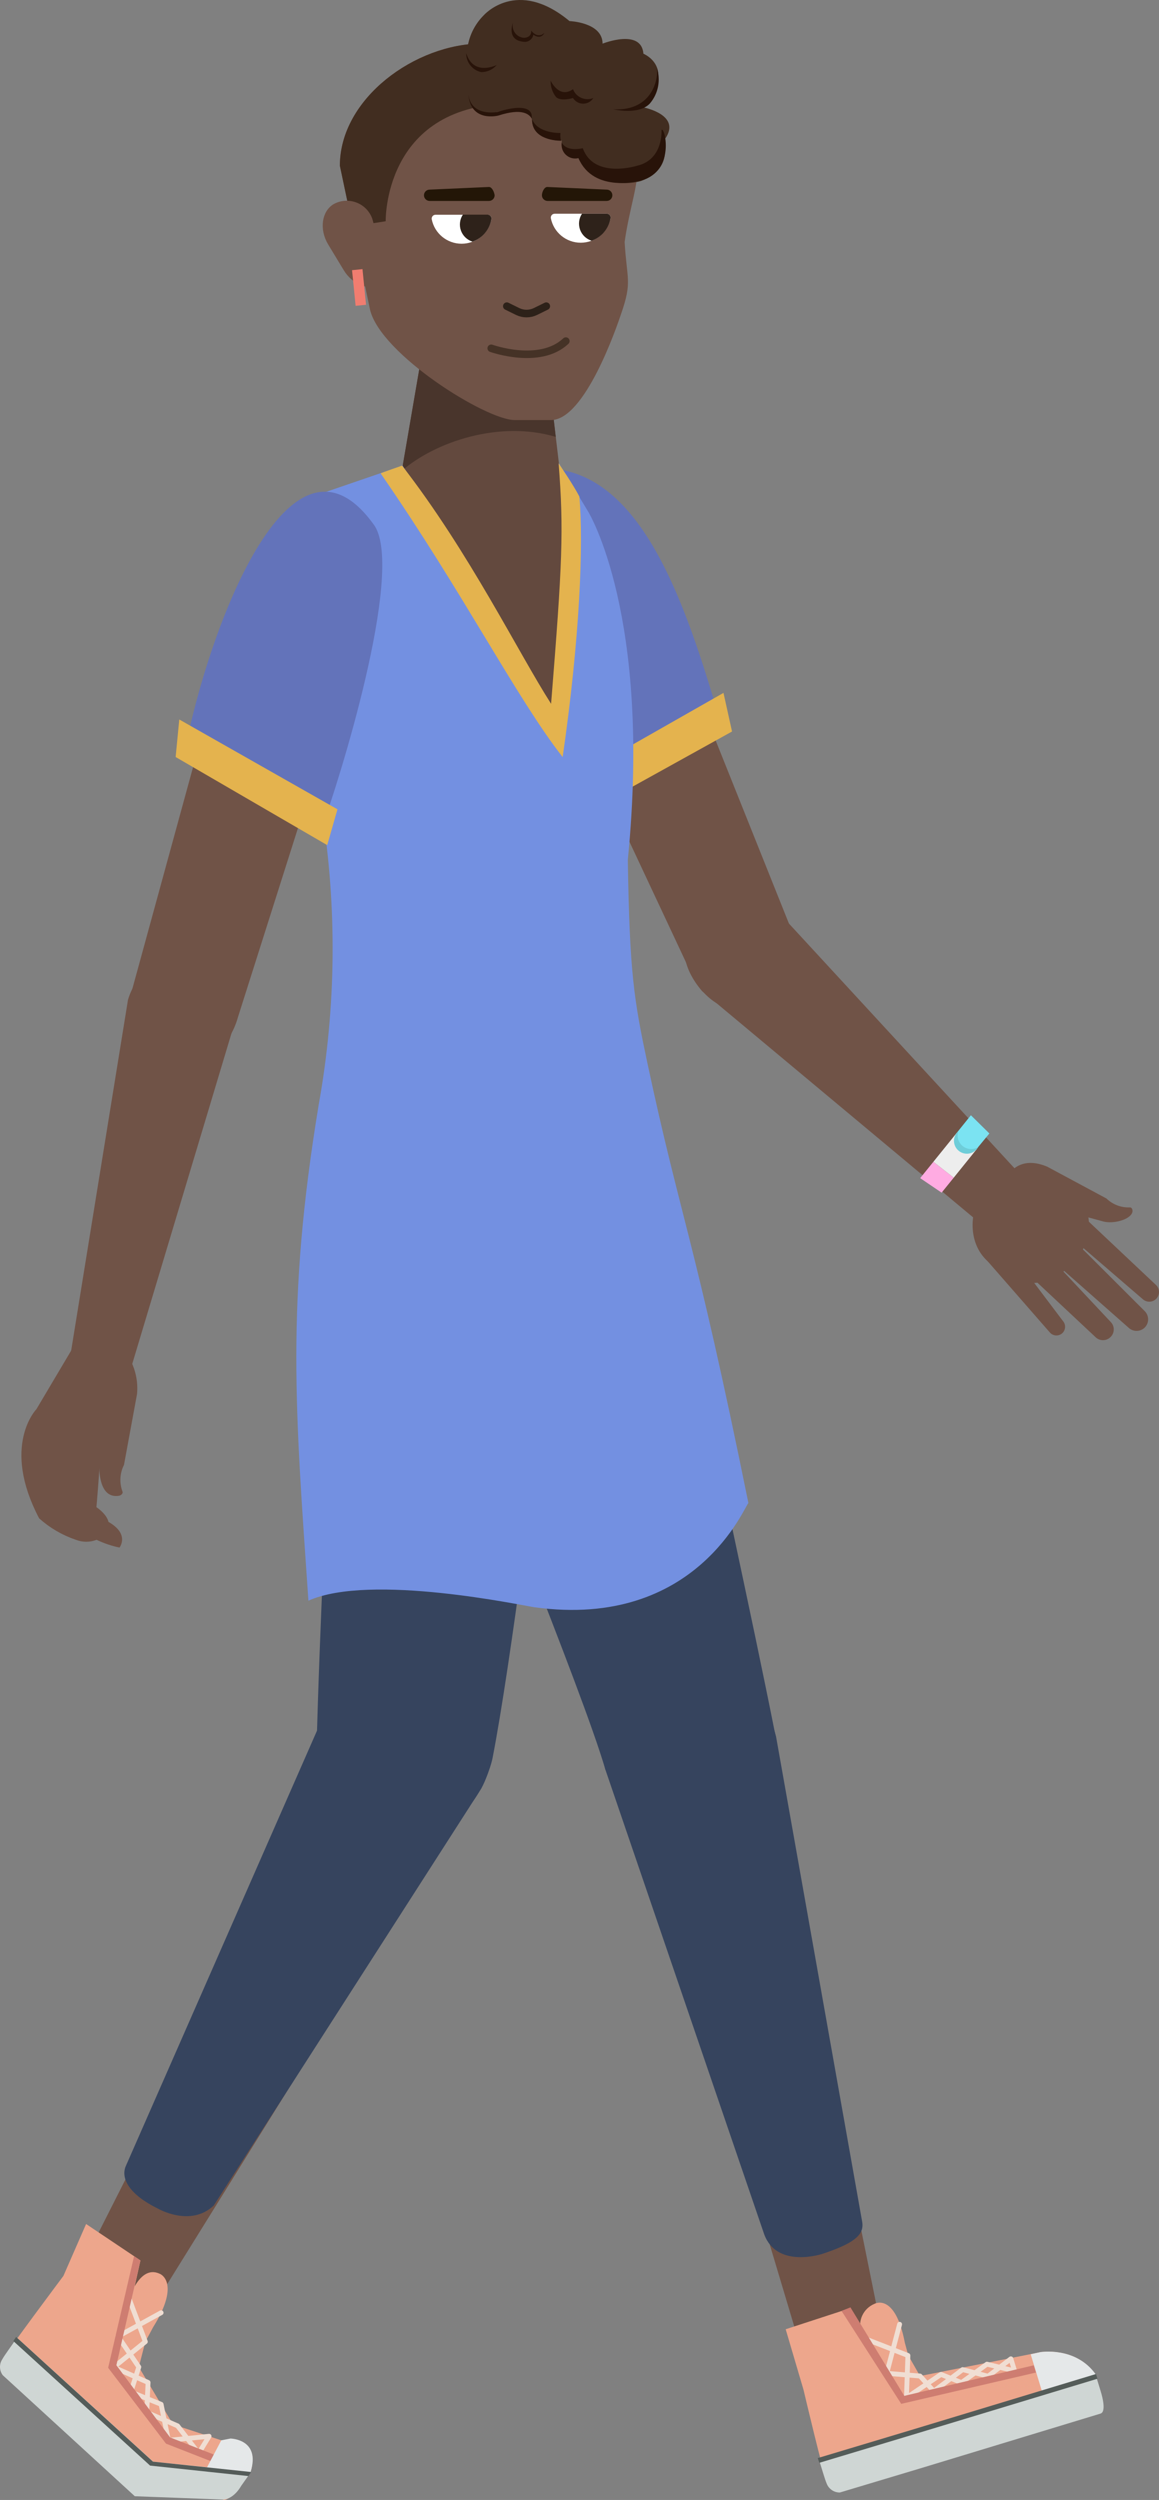 <svg version="1.1" xmlns="http://www.w3.org/2000/svg" xmlns:xlink="http://www.w3.org/1999/xlink" width="119.401" height="257.472" viewBox="0,0,119.401,257.472"><rect x="0" y="0" width="119.401" height="257.472" fill="#808080" stroke="none"/><g transform="translate(-184.466,-46.264)"><g data-paper-data="{&quot;isPaintingLayer&quot;:true}" fill-rule="evenodd" stroke-miterlimit="10" stroke-dasharray="" stroke-dashoffset="0" style="mix-blend-mode: normal"><path d="M228.248,174.616c6.504,0.335 12.832,4.329 12.296,14.378c-0.424,4.601 -3.472,28.827 -5.336,38.341c-0.112,0.647 -1.976,8.036 -8.664,7.788c-8.312,-0.304 -8.824,-7.524 -9.48,-8.163c0.312,-13.387 1.248,-29.674 1.56,-43.061c2.2,-5.056 5.152,-9.497 9.624,-9.282z" data-paper-data="{&quot;origPos&quot;:null}" id="Path" fill="#36445e" stroke="none" stroke-width="1" stroke-linecap="butt" stroke-linejoin="miter"/><path d="M255.576,182.923c2.616,13.14 6.2,29.059 8.8,42.191c-0.528,0.751 0.208,8.004 -7.936,9.665c-7.52,1.55 -8.64,-5.639 -9.6,-6.238c-2.4,-8.283 -14.112,-36.463 -15.32,-40.921c-1.712,-5.232 4.376,-10.184 10.72,-11.622c4.368,-0.99 10.288,-1.15 13.336,6.925z" data-paper-data="{&quot;origPos&quot;:null}" id="Path" fill="#36445e" stroke="none" stroke-width="1" stroke-linecap="butt" stroke-linejoin="miter"/><g stroke="none" stroke-width="1" stroke-linecap="butt" stroke-linejoin="miter"><path d="M251.64,106.154l14.616,36.511c1.52,4.936 -3.584,7.333 -3.584,7.333c-3.016,1.142 -5.864,-0.751 -7.112,-3.722l-15.696,-33.468c-4.224,-10.464 1.824,-12.189 1.824,-12.189c2.552,-1.27 7.816,0.959 9.952,5.535z" id="Path" fill="#705347"/><g id="Group-18"><path d="M237.904,94.755c11.52,-2.396 16.632,11.614 20.68,25.56l-14.872,7.988c-19.672,-31.184 -5.808,-33.604 -5.808,-33.548z" id="Path" fill="#6373ba"/><path d="M259.88,121.602l-16.832,9.33l-0.848,-3.746l16.8,-9.561z" id="Path" fill="#e4b34e"/></g></g><g id="Group-9" stroke="none" stroke-width="1" stroke-linecap="butt" stroke-linejoin="miter"><path d="M247.032,125.356c-1.104,-0.016 -25.192,-20.225 -26.056,-23.787c-0.8,-3.307 -2.312,-4.233 4.888,-6.821l2.056,-11.981h12.8l1.376,11.646c1.704,1.677 4.368,8.651 4.368,7.924c0,3.97 1.896,23.06 0.568,23.02z" id="Path" fill="#63493e"/><path d="M225.864,94.748l2.056,-11.981h12.8l1,8.491c-5.84,-1.733 -12.416,0.519 -15.856,3.491z" id="Path" fill="#49352c"/></g><path d="M256.76,188.243c0.504,4.505 -17.96,-1.717 -21.728,-1.765c-3.936,-0.04 -13.112,6.909 -17.008,5.064c0,-7.029 -1.8,-24.442 2.448,-31.847h29.424c2.544,5.567 5.832,19.21 6.864,28.548z" id="Path" fill="#36445e" stroke="none" stroke-width="1" stroke-linecap="butt" stroke-linejoin="miter"/><g id="Group-8" stroke="none" stroke-width="1" stroke-linecap="butt" stroke-linejoin="miter"><path d="M239.536,211.798c-1.16,-0.16 -16.896,-3.546 -23.296,-0.679c-1.344,-19.578 -2.328,-30.545 1.056,-51.057c1.809,-10.058 1.912,-20.349 0.304,-30.441l-0.328,-32.43l8.664,-2.971c9.152,13.851 16.256,27.629 16.256,27.629c1.125,-9.259 1.074,-18.623 -0.152,-27.869c0,-0.04 3.024,4.984 3.024,4.984c0,0 6.576,10.679 4.08,35.864c0.184,11.694 0.632,14.402 2.024,20.952c3.464,16.223 4.8,17.709 10.4,45.29c-0.328,0.136 -5.256,13.02 -22.032,10.727z" id="Path" fill="#7390e1"/><path d="M242.016,93.989c0,0 1.496,2.165 2.136,3.411c0.44,4.856 0.056,14.553 -1.72,26.838c-4.744,-6.055 -10.256,-16.95 -18.752,-29.219c0.192,-0.104 2.208,-0.799 2.208,-0.799c6.904,8.898 11.976,19.258 15.352,24.53c1.16,-14.45 1.32,-17.884 0.776,-24.762z" id="Path" fill="#e4b34e"/></g><path d="M241.24,89.524h-3.76c-2.944,0 -13.768,-6.758 -14.888,-11.342l-3.112,-14.849c0,-6.925 7.768,-12.588 14.704,-12.588h0.416c6.936,0 15.504,5.663 15.504,12.588c0.192,1.845 -0.8,4.369 -1.288,7.852c0.224,3.882 0.8,4.066 -0.352,7.373c-0.448,1.342 -3.736,10.967 -7.224,10.967z" id="Path" fill="#705347" stroke="none" stroke-width="1" stroke-linecap="butt" stroke-linejoin="miter"/><path d="M240.744,77.798l-1.12,0.551c-0.576,0.279 -1.248,0.279 -1.824,0l-1.12,-0.551" id="Path" fill="none" stroke="#2d2119" stroke-width="0.784" stroke-linecap="round" stroke-linejoin="round"/><path d="M242.76,81.392c-2.696,2.54 -7.688,0.743 -7.688,0.743" id="Path" fill="none" stroke="#453226" stroke-width="0.776" stroke-linecap="round" stroke-linejoin="round"/><path d="M249.304,63.332c0,0 -0.594,-7.16 -12.512,-6.382c-12.848,0.32 -12.592,12.101 -12.592,12.101l-3.4,0.527l-1.32,-6.246c0,-6.925 7.768,-12.588 14.704,-12.588h0.416c6.936,0 14.704,5.663 14.704,12.588z" data-paper-data="{&quot;origPos&quot;:null}" id="Path" fill="#412d20" stroke="none" stroke-width="1" stroke-linecap="butt" stroke-linejoin="miter"/><g id="Group-3" stroke="none" stroke-width="1" stroke-linecap="butt" stroke-linejoin="miter"><path d="M234.296,47.844c0,0 3.408,-3.922 8.84,0.591c0,0 3.4,0.12 3.408,2.324c0,0 4,-1.598 4.208,1.038c0,0 3.472,1.382 0,5.527c0,0 4.2,0.799 2.072,3.451c0,0 1.056,2.892 -2.32,4.13c0,0 -4.224,1.35 -5.872,-2.564c0,0 -2.52,0.671 -2.288,-1.598c0,0 -2.992,0.104 -3.064,-2.093c0,0 0,-1.749 -3.576,-0.863c0,0 -3.144,1.046 -3.096,-2.3c0,0 -0.152,-1.813 1.464,-1.813c0,0 -1.792,-0.591 -1.48,-2.197c0.125,-1.373 0.728,-2.659 1.704,-3.634z" id="Path" fill="#412d20"/><path d="M252.12,53.22c0.442,1.276 0.17,2.691 -0.712,3.714c-1.176,1.222 -3.768,0.583 -3.768,0.583c4.2,0.24 4.704,-3.427 4.48,-4.297z" id="Path" fill="#281309"/><path d="M232.496,51.734c0.744,2.436 3.144,1.222 3.144,1.222c-0.396,0.472 -0.983,0.742 -1.6,0.735c-0.918,-0.199 -1.565,-1.02 -1.544,-1.957z" id="Path" fill="#281309"/><path d="M242.264,60.76c-0.456,0 -2.92,-0.104 -2.984,-2.093v-0.128c0.592,1.502 2.928,1.422 2.928,1.422c-0.037,0.267 -0.018,0.539 0.056,0.799z" id="Path" fill="#281309"/><path d="M239.28,58.532c-0.272,-0.511 -1,-1.166 -3.472,-0.367c0,0 -2.88,0.759 -3.088,-2.205c0.256,2.372 2.984,1.837 2.984,1.837c3.736,-1.166 3.536,0.431 3.536,0.431c0.008,0.12 0.024,0.216 0.04,0.304z" id="Path" fill="#281309"/><path d="M250.512,64.858c0,0 -4.856,1.39 -6.456,-2.308c-0.459,0.112 -0.944,-0.014 -1.289,-0.337c-0.345,-0.322 -0.504,-0.796 -0.423,-1.261c0.512,1.006 2.16,0.575 2.16,0.575c1.16,3.219 5.6,1.805 5.6,1.805c2.728,-0.631 2.512,-3.682 2.512,-3.682c0.328,-0.423 1.488,4.225 -2.104,5.208z" id="Path" fill="#281309"/><path d="M245.592,56.359c-0.224,0.363 -0.621,0.583 -1.048,0.583c-0.427,0 -0.824,-0.221 -1.048,-0.583c0,0 -1.232,0.375 -1.736,-0.088c-0.386,-0.481 -0.588,-1.085 -0.568,-1.701c0,0 0.872,1.909 2.304,0.879c0.153,0.401 0.462,0.724 0.856,0.895c0.394,0.171 0.841,0.177 1.24,0.016z" id="Path" fill="#281309"/><path d="M237.506,49.629c0.217,0.31 0.564,0.506 0.942,0.532c0.864,-0.048 0.736,-0.751 0.736,-0.751c0.744,0.943 1.384,0.224 1.384,0.224c-0.416,0.799 -1.16,0.2 -1.16,0.2c-0.068,0.432 -0.443,0.748 -0.88,0.743c-2,-0.112 -1.2,-2.013 -1.2,-2.013c-0.105,0.364 -0.039,0.755 0.178,1.066z" id="Path" fill="#281309"/></g><g stroke="none" stroke-width="1" stroke-linecap="butt" stroke-linejoin="miter"><path d="M256.52,140.82c2.455,-2.172 6.137,-2.207 8.632,-0.08l25.392,27.541c0.904,0.982 0.664,2.756 -0.232,3.738c-1.222,1.35 -3.287,1.511 -4.704,0.367l-28.8,-24.035c-2.104,-2.436 -2.656,-5.344 -0.288,-7.532z" id="Path" fill="#705347"/><g id="Group-17" fill="#705347"><path d="M291.888,174.951l7.024,7.484c0.411,0.44 0.39,1.128 -0.048,1.542c-0.426,0.418 -1.11,0.418 -1.536,0l-7.408,-6.941c-0.416,-0.431 -0.152,-1.502 0.288,-1.917c0.44,-0.466 1.156,-0.537 1.68,-0.168z" id="Path"/><path d="M294.976,173.889l7.424,7.413c0.463,0.467 0.463,1.219 0,1.685c-0.468,0.462 -1.22,0.462 -1.688,0l-7.872,-6.941c-0.472,-0.447 -0.064,-1.574 0.4,-2.045c0.457,-0.492 1.22,-0.541 1.736,-0.112z" id="Path"/><path d="M287.808,174.152l6.168,8.171c0.32,0.374 0.281,0.936 -0.088,1.262c-0.373,0.324 -0.939,0.285 -1.264,-0.088l-6.76,-7.74c-0.327,-0.371 -0.291,-0.935 0.08,-1.262c0.376,-0.327 1.544,-0.711 1.864,-0.343z" id="Path"/><path d="M296.56,172.012l6.984,6.582c0.405,0.371 0.433,0.999 0.064,1.406c-0.37,0.406 -0.999,0.439 -1.408,0.072l-7.296,-6.278c-0.408,-0.367 -0.12,-1.31 0.248,-1.717c0.374,-0.4 0.999,-0.428 1.408,-0.064z" id="Path"/><path d="M301.128,171.085c-0.192,0.799 -1.968,1.254 -2.992,0.982l-9.28,-2.524c-0.688,-0.769 -0.757,-1.909 -0.168,-2.756c0.416,-0.288 1.408,-1.302 3.664,-0.367l6.096,3.275c0.64,0.622 1.508,0.954 2.4,0.919c0.216,-0.024 0.328,0.24 0.28,0.471z" id="Path"/><path d="M286.36,168.186c2.032,-2.061 5.728,-2.396 7.792,-0.407l0.936,0.911c2.063,2.041 2.091,5.361 0.064,7.436l-0.704,0.711c-2.04,2.068 -5.372,2.097 -7.448,0.064l-0.96,-0.911c-2.04,-2.029 -1.712,-5.743 0.32,-7.804z" id="Path"/></g><g id="Group-16"><path d="M280.624,165.917l2.096,1.637l-1.248,1.542l-2.208,-1.494z" id="Path" fill="#ffabe2"/><path d="M285.088,164.615l-2.368,2.939l-2.096,-1.637l2.368,-2.931z" id="Path" fill="#ededed"/><path d="M285.088,164.583c-0.5,0.268 -1.112,0.219 -1.563,-0.125c-0.452,-0.344 -0.66,-0.92 -0.533,-1.473l1.496,-1.861l1.904,1.877z" id="Path" fill="#7be3f2"/><path d="M285.232,164.416c-0.04,0.056 -0.072,0.12 -0.12,0.176c-0.462,0.571 -1.3,0.661 -1.872,0.2c-0.572,-0.461 -0.662,-1.298 -0.2,-1.869l0.152,-0.152c-0.183,0.552 -0.005,1.16 0.448,1.526c0.455,0.363 1.087,0.411 1.592,0.12z" id="Path" fill="#6ecdd9"/></g></g><g stroke="none" stroke-width="1" stroke-linecap="butt" stroke-linejoin="miter"><path d="M216.736,101.106c3.791,1.547 5.92,5.59 5.048,9.585l-12.8,40.321c-0.856,3.099 -3.432,5.36 -6.568,4.609c0,0 -5.376,-1.717 -4.512,-6.797l11.136,-40.657c0.776,-4.329 4.872,-8.307 7.696,-7.061z" id="Path" fill="#705347"/><path d="M223.088,100.459c3.008,4.896 -3.76,26.463 -5.448,31l-14.104,-7.94c2.232,-11.774 10.768,-35.617 19.552,-23.06z" id="Path" fill="#6373ba"/><path d="M202.936,120.364l16.296,9.25l-1.056,3.69l-15.616,-9.074z" id="Path" fill="#e4b34e"/></g><g fill="#705347" stroke="none" stroke-width="1" stroke-linecap="butt" stroke-linejoin="miter"><g id="Group-2"><path d="M195.483,183.976c1.276,0.395 2.18,1.531 2.277,2.861c0.496,3.459 -2.536,7.82 -2.536,7.82c-0.768,1.23 -0.488,1.598 -0.488,1.598c0.032,1.15 -0.336,5.232 -0.336,5.232c1.16,0.815 1.24,1.518 1.24,1.518c2.232,1.27 1.136,2.644 1.136,2.644c-0.816,-0.172 -1.608,-0.44 -2.36,-0.799c-0.684,0.267 -1.444,0.267 -2.128,0c-1.402,-0.472 -2.692,-1.225 -3.792,-2.213c-3.936,-7.492 -0.28,-11.239 -0.28,-11.239l3.768,-6.35c0.835,-1.042 2.223,-1.467 3.499,-1.072z" id="Path"/><path d="M196.68,200.32c-1.6,0.224 -1.936,-1.598 -1.984,-2.732l-0.544,-11.558c0.565,-0.952 1.708,-1.394 2.768,-1.07c1.227,1.312 1.832,3.085 1.664,4.872l-1.344,7.301c-0.435,0.857 -0.49,1.856 -0.152,2.756c0.08,0.2 -0.184,0.415 -0.408,0.431z" id="Path"/></g><path d="M208.818,151.006l-10.776,35.888c-0.557,1.729 -2.366,2.727 -4.128,2.276c-1.288,-0.327 -2.464,-1.677 -2.248,-2.995l5.984,-36.935c0.915,-3.146 4.008,-5.141 7.256,-4.681c3.176,0.527 4.328,3.259 3.912,6.446z" id="Path"/></g><g><g id="Group-13" stroke="none" stroke-width="1" stroke-linecap="butt" stroke-linejoin="miter"><path d="M261.239,225.196c1.254,0.798 2.122,2.077 2.401,3.535l12.712,62.823c0.12,1.925 -1.135,3.668 -3,4.17h-0.056c-1.142,0.308 -2.362,0.103 -3.34,-0.562c-0.978,-0.665 -1.616,-1.723 -1.748,-2.896l-18.04,-60.251c-0.816,-2.939 3.88,-6.702 6.848,-7.5c1.442,-0.363 2.97,-0.116 4.223,0.682z" id="Path" fill="#705347"/><path d="M269.24,278.375c0,0 -4.696,1.598 -6.04,-1.981l-16.36,-47.854c-1.016,-3.994 0.616,-10.288 4.856,-11.366c7.736,-3.075 11.712,3.994 12.72,7.94l8.88,50.018c0.2,1.318 -0.856,2.173 -4.056,3.243z" id="Path" fill="#36445e"/></g><g id="Group-10"><path d="M297.28,290.796l0.52,1.709c0,0 0.608,2.133 0,2.316l-26.744,8.075c-0.598,0.012 -1.139,-0.352 -1.352,-0.911c-0.432,-0.974 -2.456,-9.585 -2.456,-9.585l-1.84,-6.246l5.752,-1.877l2.024,2.189c-0.372,-1.186 0.226,-2.458 1.376,-2.931c0,0 2.12,-1.198 3.12,3.994l0.36,1.326l1.208,2.117l12.392,-2.452c0,0 3.648,-0.615 5.64,2.276z" id="Path" fill="#eda68c" stroke="none" stroke-width="1" stroke-linecap="butt" stroke-linejoin="miter"/><path d="M297.856,294.837l-18.4,5.591l-8.464,2.54c-0.602,0.009 -1.145,-0.358 -1.36,-0.919c-0.216,-0.495 -0.512,-1.613 -0.848,-2.596l9.656,-2.652l18.88,-6.023l0.528,1.725c0,0 0.696,2.101 0.008,2.332z" id="Path" fill="#cfd6d4" stroke="none" stroke-width="1" stroke-linecap="butt" stroke-linejoin="miter"/><path d="M297.352,290.804l-5.56,1.685l-1.144,-3.754l0.992,-0.224c0,0 3.64,-0.615 5.712,2.292z" id="Path" fill="#e5e8e9" stroke="none" stroke-width="1" stroke-linecap="butt" stroke-linejoin="miter"/><path d="M297.528,291.251l-19.096,5.783l-9.56,2.876l-0.16,-0.487l9.576,-2.876l19.088,-5.783z" id="Path" fill="#545c59" stroke="none" stroke-width="1" stroke-linecap="butt" stroke-linejoin="miter"/><path d="M277.144,285.644l-1.328,5.048l3.432,0.28l1.416,1.566l2.976,-2.229l2.616,0.687l2.352,-1.797l0.384,1.246l-2.848,-0.695l-2.624,1.901l-2.112,-0.847l-3.56,2.404l0.152,-4.353l-4.376,-1.709" id="Path" fill="none" stroke="#f0ded3" stroke-width="0.5" stroke-linecap="round" stroke-linejoin="round"/><path d="M272.08,283.902l5.544,9.114l13.336,-3.147l0.232,0.743l-13.88,3.227l-6.152,-9.577z" id="Path" fill="#ce7d71" stroke="none" stroke-width="1" stroke-linecap="butt" stroke-linejoin="miter"/></g></g><g><g id="Group-14" stroke="none" stroke-width="1" stroke-linecap="butt" stroke-linejoin="miter"><path d="M198.08,287.321c-0.441,1.097 -1.341,1.946 -2.462,2.325c-1.121,0.379 -2.352,0.251 -3.37,-0.352h-0.048c-1.652,-0.978 -2.392,-2.977 -1.776,-4.793l30.112,-59.548c1.416,-2.788 6.272,-3.043 8.888,-1.518c2.616,1.526 4.8,5.663 3.2,8.283z" id="Path" fill="#705347"/><path d="M197.44,269.317l20.424,-46.496c1.96,-3.61 7.552,-9.441 14.296,-4.553c3.84,2.093 3.848,8.611 1.88,12.213l-27.552,42.925c-2.384,2.276 -5.744,0.327 -5.744,0.327c-2.952,-1.438 -3.888,-3.123 -3.304,-4.417z" id="Path" fill="#36445e"/></g><g id="Group-12"><path d="M210.288,300.828l-1.04,1.462c0,0 -1.336,1.757 -1.848,1.398l-8,-2.844l-14.584,-9.913c-0.376,-0.47 -0.418,-1.124 -0.104,-1.637c0.528,-0.943 6.288,-8.635 6.288,-8.635l2.336,-5.344l5.6,3.754l-0.592,2.66c0.56,-0.974 1.424,-1.845 2.6,-1.278c0,0 2.192,0.855 -0.704,5.495l-0.8,1.494l-0.672,2.604l3.528,5.911l4.968,1.637c0,0 4.064,-0.136 3.024,3.235z" id="Path" fill="#eda68c" stroke="none" stroke-width="1" stroke-linecap="butt" stroke-linejoin="miter"/><path d="M184.688,289.27c0.256,-0.471 0.96,-1.39 1.528,-2.253l14.04,12.78l10.088,1.03l-1.04,1.47c0,0 -0.704,1.334 -1.856,1.398l-9.096,-0.343l-13.6,-12.461c-0.356,-0.475 -0.382,-1.12 -0.064,-1.621z" id="Path" fill="#cfd6d4" stroke="none" stroke-width="1" stroke-linecap="butt" stroke-linejoin="miter"/><path d="M201.064,284.453l-4.44,2.436l2.144,3.155l-0.824,2.572l3.12,1.27l0.752,3.714l4.192,-0.423l-1.072,1.749l-2.176,-2.82l-3.176,-1.39l0.136,-3.083l-3.544,-1.566l3.264,-2.628l-1.816,-4.809" id="Path" fill="none" stroke="#f0ded3" stroke-width="0.5" stroke-linecap="round" stroke-linejoin="round"/><path d="M198.928,279.07l-2.472,10.791l5.536,7.436l4.8,1.877l-0.448,0.631l-4.776,-1.869l-5.96,-7.812l2.672,-11.494z" id="Path" fill="#ce7d71" stroke="none" stroke-width="1" stroke-linecap="butt" stroke-linejoin="miter"/><path d="M210.288,300.836l-4.712,-0.048l1.688,-3.195l0.944,-0.184c0,0 3.128,0.04 2.08,3.427z" id="Path" fill="#e5e8e9" stroke="none" stroke-width="1" stroke-linecap="butt" stroke-linejoin="miter"/><path d="M210.056,301.275l-10.128,-1.078l-14.088,-12.828l0.288,-0.423l14.096,12.844l10.128,1.07z" id="Path" fill="#545c59" stroke="none" stroke-width="1" stroke-linecap="butt" stroke-linejoin="miter"/></g></g><g stroke="none" stroke-width="1" stroke-linecap="butt" stroke-linejoin="miter"><path d="M224.2,74.635c-0.003,0.346 -0.155,0.675 -0.416,0.903c-1.232,0.735 -3,0.072 -3.92,-1.47l-1.6,-2.644c-0.92,-1.542 -0.664,-3.403 0.576,-4.138c0.715,-0.395 1.568,-0.456 2.333,-0.169c0.765,0.287 1.365,0.895 1.643,1.663l0.136,0.487c-0.528,0.168 -0.888,1.246 -0.568,2.3c0.141,0.455 0.381,0.872 0.704,1.222l0.112,0.104c0.58,0.399 0.948,1.04 1,1.741z" data-paper-data="{&quot;origPos&quot;:null}" id="Path" fill="#705347"/><path d="M220.735,74.089l1.075,-0.107l0.366,3.672l-1.075,0.107z" data-paper-data="{&quot;origPos&quot;:null}" id="Rectangle" fill="#f17d70"/></g><g data-paper-data="{&quot;origPos&quot;:null}" id="Group-6" stroke="none" stroke-width="1" stroke-linecap="butt" stroke-linejoin="miter"><path d="M235.009,68.519c0.076,0.09 0.108,0.209 0.086,0.325c-0.291,1.466 -1.579,2.522 -3.076,2.522c-1.497,0 -2.785,-1.056 -3.076,-2.522c-0.019,-0.115 0.014,-0.233 0.089,-0.322c0.075,-0.089 0.186,-0.141 0.303,-0.142h5.368c0.118,-0.002 0.23,0.049 0.306,0.139z" id="Path" fill="#ffffff"/><path d="M235.002,68.511c0.075,0.087 0.109,0.202 0.093,0.316c-0.179,1.072 -0.926,1.962 -1.952,2.324c-0.555,-0.173 -0.996,-0.596 -1.191,-1.142c-0.195,-0.547 -0.121,-1.153 0.199,-1.637h2.552c0.115,0.001 0.224,0.052 0.299,0.139z" id="Path" fill="#2e221a"/></g><g data-paper-data="{&quot;origPos&quot;:null}" id="Group-5" stroke="none" stroke-width="1" stroke-linecap="butt" stroke-linejoin="miter"><path d="M247.281,68.415c0.076,0.09 0.108,0.209 0.086,0.325c-0.291,1.466 -1.579,2.522 -3.076,2.522c-1.497,0 -2.785,-1.056 -3.076,-2.522c-0.019,-0.115 0.014,-0.233 0.089,-0.322c0.075,-0.089 0.186,-0.141 0.303,-0.142h5.368c0.118,-0.002 0.23,0.049 0.306,0.139z" id="Path" fill="#ffffff"/><path d="M247.277,68.413c0.076,0.088 0.108,0.205 0.089,0.319c-0.179,1.072 -0.926,1.962 -1.952,2.324c-0.555,-0.173 -0.996,-0.596 -1.191,-1.142c-0.195,-0.547 -0.121,-1.153 0.199,-1.637h2.552c0.116,-0.002 0.227,0.048 0.303,0.136z" id="Path" fill="#2e221a"/></g><path d="M235.424,66.376c0,0.322 -0.261,0.583 -0.584,0.583h-6.112c-0.323,0 -0.584,-0.261 -0.584,-0.583c0,-0.322 0.261,-0.583 0.584,-0.583l6.112,-0.272c0.32,0 0.544,0.535 0.584,0.855z" data-paper-data="{&quot;origPos&quot;:null}" id="Path" fill="#231607" stroke="none" stroke-width="1" stroke-linecap="butt" stroke-linejoin="miter"/><path d="M247.552,66.376c0,0.322 -0.261,0.583 -0.584,0.583h-6.088c-0.155,0 -0.303,-0.061 -0.413,-0.171c-0.11,-0.109 -0.171,-0.258 -0.171,-0.412c0,-0.32 0.232,-0.855 0.552,-0.855l6.12,0.272c0.323,0 0.584,0.261 0.584,0.583z" data-paper-data="{&quot;origPos&quot;:null}" id="Path" fill="#231607" stroke="none" stroke-width="1" stroke-linecap="butt" stroke-linejoin="miter"/></g></g></svg>